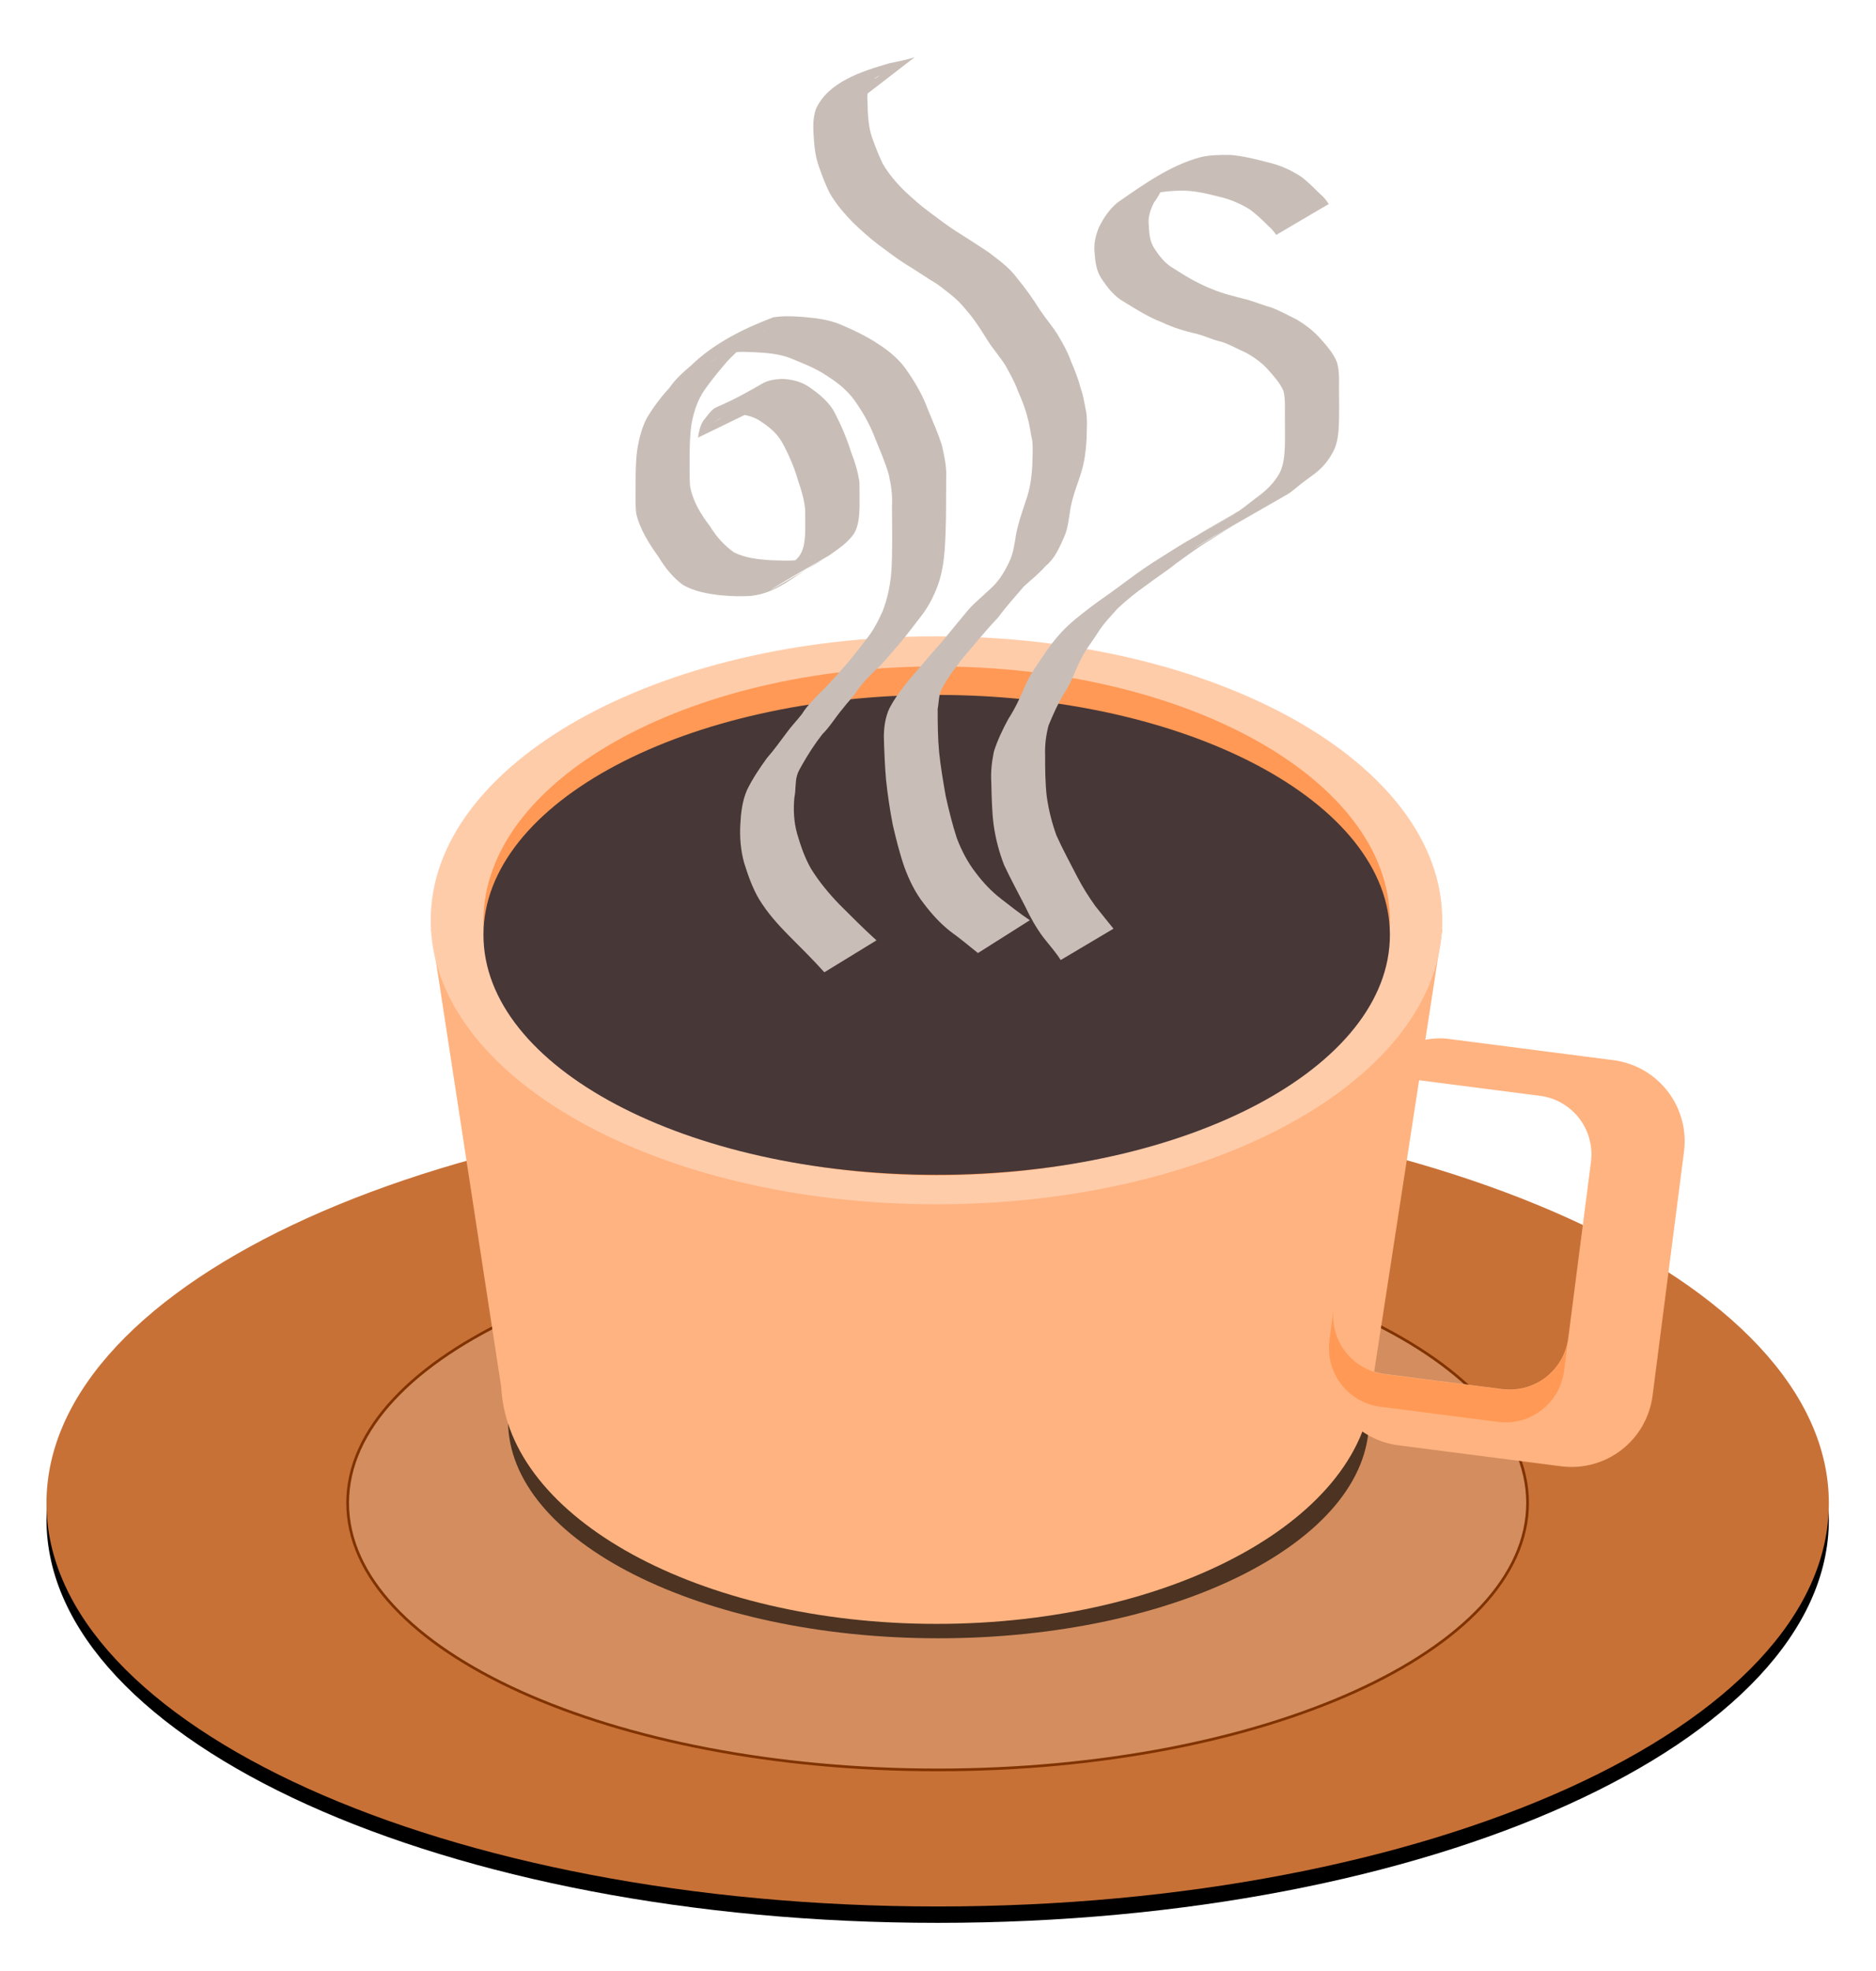 <?xml version="1.0" encoding="UTF-8" standalone="no"?>
<!-- Created with Inkscape (http://www.inkscape.org/) -->
<svg
    xmlns:inkscape="http://www.inkscape.org/namespaces/inkscape"
    xmlns:rdf="http://www.w3.org/1999/02/22-rdf-syntax-ns#"
    xmlns="http://www.w3.org/2000/svg"
    xmlns:cc="http://creativecommons.org/ns#"
    xmlns:dc="http://purl.org/dc/elements/1.1/"
    xmlns:sodipodi="http://sodipodi.sourceforge.net/DTD/sodipodi-0.dtd"
    xmlns:svg="http://www.w3.org/2000/svg"
    xmlns:ns1="http://sozi.baierouge.fr"
    xmlns:xlink="http://www.w3.org/1999/xlink"
    id="svg8246"
    sodipodi:docname="New document 2"
    viewBox="0 0 313.9 329.7"
    version="1.1"
    inkscape:version="0.47 r22583"
  >
  <title
      id="title8313"
    >A hot cup of tea</title
  >
  <defs
      id="defs8248"
    >
    <filter
        id="filter3988"
        color-interpolation-filters="sRGB"
        inkscape:collect="always"
      >
      <feGaussianBlur
          id="feGaussianBlur3990"
          stdDeviation="4.743"
          inkscape:collect="always"
      />
    </filter
    >
    <filter
        id="filter3982"
        color-interpolation-filters="sRGB"
        inkscape:collect="always"
      >
      <feGaussianBlur
          id="feGaussianBlur3984"
          stdDeviation="6.324"
          inkscape:collect="always"
      />
    </filter
    >
    <filter
        id="filter3962"
        width="1.375"
        y="-.089"
        x="-.187"
        height="1.178"
        color-interpolation-filters="sRGB"
        inkscape:collect="always"
      >
      <feGaussianBlur
          id="feGaussianBlur3964"
          stdDeviation="5.93"
          inkscape:collect="always"
      />
    </filter
    >
    <filter
        id="filter3966"
        width="1.426"
        y="-.065"
        x="-.213"
        height="1.13"
        color-interpolation-filters="sRGB"
        inkscape:collect="always"
      >
      <feGaussianBlur
          id="feGaussianBlur3968"
          stdDeviation="5.93"
          inkscape:collect="always"
      />
    </filter
    >
    <filter
        id="filter3970"
        width="1.335"
        y="-.072"
        x="-.167"
        height="1.145"
        color-interpolation-filters="sRGB"
        inkscape:collect="always"
      >
      <feGaussianBlur
          id="feGaussianBlur3972"
          stdDeviation="5.93"
          inkscape:collect="always"
      />
    </filter
    >
  </defs
  >
  <sodipodi:namedview
      id="base"
      bordercolor="#666666"
      inkscape:pageshadow="2"
      inkscape:window-y="-8"
      pagecolor="#ffffff"
      inkscape:window-height="706"
      inkscape:window-maximized="1"
      inkscape:zoom="0.69589844"
      inkscape:window-x="-8"
      showgrid="false"
      borderopacity="1.0"
      inkscape:current-layer="layer1"
      inkscape:cx="317.8371"
      inkscape:cy="61.1961"
      inkscape:window-width="1280"
      inkscape:pageopacity="0.0"
      inkscape:document-units="px"
  />
  <g
      id="layer1"
      inkscape:label="Layer 1"
      inkscape:groupmode="layer"
      transform="translate(-57.163 -33.939)"
    >
    <g
        id="g3173"
        transform="matrix(.685 0 0 .685 -33.711 -798.03)"
      >
      <path
          id="path3986"
          sodipodi:rx="217.68788"
          sodipodi:ry="98.489876"
          style="filter:url(#filter3988);fill:#000000"
          sodipodi:type="arc"
          d="m575.79 1267.9c0 54.394-97.462 98.49-217.69 98.49s-217.69-44.095-217.69-98.49c0-54.394 97.462-98.49 217.69-98.49s217.69 44.095 217.69 98.49z"
          transform="translate(3.604 317.75)"
          sodipodi:cy="1267.8586"
          sodipodi:cx="358.09909"
      />
      <path
          id="path3182"
          sodipodi:rx="217.68788"
          sodipodi:ry="98.489876"
          style="fill:#c87137"
          sodipodi:type="arc"
          d="m575.79 1267.9c0 54.394-97.462 98.49-217.69 98.49s-217.69-44.095-217.69-98.49c0-54.394 97.462-98.49 217.69-98.49s217.69 44.095 217.69 98.49z"
          transform="translate(3.604 313.75)"
          sodipodi:cy="1267.8586"
          sodipodi:cx="358.09909"
      />
      <path
          id="path3974"
          sodipodi:rx="217.68788"
          sodipodi:ry="98.489876"
          style="stroke:#803300;fill:#d38d5f"
          sodipodi:type="arc"
          d="m575.79 1267.9c0 54.394-97.462 98.49-217.69 98.49s-217.69-44.095-217.69-98.49c0-54.394 97.462-98.49 217.69-98.49s217.69 44.095 217.69 98.49z"
          transform="matrix(.662 0 0 .662 124.63 742.24)"
          sodipodi:cy="1267.8586"
          sodipodi:cx="358.09909"
      />
      <path
          id="path3976"
          sodipodi:rx="217.68788"
          sodipodi:ry="98.489876"
          style="opacity:.8;filter:url(#filter3982);fill:#000000"
          sodipodi:type="arc"
          d="m575.79 1267.9c0 54.394-97.462 98.49-217.69 98.49s-217.69-44.095-217.69-98.49c0-54.394 97.462-98.49 217.69-98.49s217.69 44.095 217.69 98.49z"
          transform="matrix(.483 0 0 .539 188.95 878.16)"
          sodipodi:cy="1267.8586"
          sodipodi:cx="358.09909"
      />
      <path
          id="rect3176"
          style="fill:#ffb380"
          d="m237.95 1441.5 17.125 111.69c1.688 32.163 48.664 57.937 106.38 57.937 58.081 0 105.29-26.112 106.41-58.562l17.125-111.06h-247.03z"
      />
      <path
          id="path3172"
          sodipodi:rx="110.71429"
          sodipodi:ry="62.142857"
          style="fill:#ffccaa"
          sodipodi:type="arc"
          d="m468.57 1117.7c0 34.32-49.568 62.143-110.71 62.143-61.146 0-110.71-27.822-110.71-62.143s49.568-62.143 110.71-62.143c61.146 0 110.71 27.822 110.71 62.143z"
          transform="matrix(1.116 0 0 1.116 -37.953 191.95)"
          sodipodi:cy="1117.6659"
          sodipodi:cx="357.85715"
      />
      <path
          id="path3180"
          sodipodi:rx="110.71429"
          sodipodi:ry="62.142857"
          style="fill:#ff9955"
          sodipodi:type="arc"
          d="m468.57 1117.7c0 34.32-49.568 62.143-110.71 62.143-61.146 0-110.71-27.822-110.71-62.143s49.568-62.143 110.71-62.143c61.146 0 110.71 27.822 110.71 62.143z"
          transform="translate(3.604 321.75)"
          sodipodi:cy="1117.6659"
          sodipodi:cx="357.85715"
      />
      <path
          id="path3168"
          sodipodi:rx="110.71429"
          sodipodi:ry="62.142857"
          style="fill:#483737"
          sodipodi:type="arc"
          d="m468.57 1117.7c0 34.32-49.568 62.143-110.71 62.143-61.146 0-110.71-27.822-110.71-62.143s49.568-62.143 110.71-62.143c61.146 0 110.71 27.822 110.71 62.143z"
          transform="matrix(1 0 0 .943 3.604 388.87)"
          sodipodi:cy="1117.6659"
          sodipodi:cx="357.85715"
      />
      <path
          id="path3184"
          style="filter:url(#filter3962);fill:#c8beb7"
          d="m334.03 1452c-2.8-3.12-5.795-6.06-8.749-9.034-2.687-2.72-5.201-5.549-7.195-8.815-1.635-2.769-2.687-5.801-3.646-8.852-0.86-3.077-1.115-6.247-0.937-9.424 0.153-2.924 0.474-5.732 1.649-8.431 1.351-2.736 3.056-5.291 4.846-7.757 1.738-1.968 3.239-4.11 4.823-6.197 1.156-1.622 2.561-3.032 3.771-4.611 1.129-1.875 2.73-3.367 4.189-4.973 1.799-1.637 3.384-3.471 4.998-5.285 2.234-2.473 4.301-5.075 6.321-7.722 1.749-2.14 3.032-4.53 4.14-7.044 1.086-2.73 1.698-5.568 2.045-8.475 0.313-3.256 0.288-6.527 0.31-9.794-0.003-2.464-0.034-4.927-0.051-7.391 0.174-2.632-0.219-5.204-0.784-7.763-0.86-2.967-2.103-5.807-3.268-8.663-1.153-3.086-2.693-5.946-4.56-8.655-1.852-2.874-4.347-4.919-7.195-6.728-2.861-1.951-6.099-3.164-9.278-4.467-2.806-1.015-5.815-1.218-8.771-1.359-2.364-0.089-4.682-0.236-6.953 0.496-0.376 0.178-0.755 0.35-1.127 0.535-0.855 0.427-3.326 1.886-2.495 1.415 19.95-11.321 13.11-8.086 9.025-4.754-1.861 1.665-3.77 3.271-5.377 5.188-1.982 2.324-3.912 4.661-5.575 7.227-1.319 2.217-2.074 4.693-2.565 7.209-0.432 2.558-0.46 5.156-0.509 7.742 0.037 2.506-0.088 5.021 0.099 7.521 0.596 3.71 2.63 6.997 4.883 9.931 1.546 2.56 3.449 4.662 5.872 6.389 2.749 1.365 5.839 1.693 8.86 1.902 2.346 0.033 4.725 0.265 7.05-0.106 0.901-0.151 1.446-0.184 2.292-0.556 0.334-0.147 1.264-0.728 0.947-0.548-3.941 2.236-15.628 9.167-11.819 6.715 1.122-0.722 32.391-18.66 1.989-1.203 2.238-1.541 4.571-2.997 6.402-5.025 1.263-1.59 1.508-3.526 1.637-5.483 0.074-2.006 0.035-4.015 0.018-6.022-0.185-2.425-0.884-4.774-1.685-7.058-0.924-3.28-2.258-6.378-3.884-9.364-1.346-2.511-3.582-4.183-5.939-5.669-1.909-1.043-4.034-1.444-6.183-1.188-0.382 0.055-0.769 0.08-1.145 0.165-0.78 0.177-1.469 0.471-2.168 0.856-0.359 0.197-1.4 0.851-1.043 0.65 11.802-6.659 15.16-9.593 10.907-5.986-0.955 0.938-1.342 2.119-1.645 3.382l-13.388 6.507c0.216-1.464 0.491-2.908 1.321-4.17 3.976-5.062 0.629-1.031 14.36-9.019 1.441-0.838 3.145-1.071 4.777-1.154 2.396 0.085 4.663 0.604 6.678 1.973 2.458 1.73 4.851 3.596 6.271 6.319 1.597 3.064 2.928 6.249 3.974 9.545 0.927 2.404 1.716 4.879 2.05 7.442 0.016 2.033 0.051 4.065 0.022 6.098-0.073 2.177-0.207 4.383-1.295 6.33-1.595 2.339-3.925 3.847-6.213 5.456-4.544 2.671-9.18 5.191-13.632 8.011-3.799 2.406 15.605-8.945 11.67-6.769-6.617 3.66-10.449 7.907-17.184 8.606-2.393 0.125-4.794 0.065-7.181-0.157-3.212-0.371-6.481-0.906-9.318-2.552-2.494-1.856-4.358-4.196-5.961-6.858-2.289-3.201-4.518-6.667-5.431-10.536-0.302-2.546-0.118-5.112-0.154-7.672 0.004-2.658 0.033-5.327 0.406-7.963 0.427-2.674 1.082-5.311 2.345-7.728 1.572-2.635 3.404-5.081 5.489-7.334 1.442-2.131 3.33-3.815 5.293-5.466 5.554-5.424 12.851-9.034 20.065-11.772 2.384-0.404 4.787-0.28 7.192-0.114 3.06 0.259 6.165 0.607 9.034 1.766 3.214 1.351 6.384 2.833 9.302 4.758 3.011 1.931 5.637 4.128 7.565 7.195 1.901 2.808 3.564 5.729 4.723 8.927 1.174 2.936 2.535 5.809 3.432 8.848 0.598 2.638 1.178 5.278 1.019 8.004-0.006 2.482-0.018 4.964-0.032 7.446-0.013 3.321-0.108 6.645-0.331 9.959-0.238 3.011-0.683 5.94-1.734 8.79-0.987 2.688-2.312 5.192-4.079 7.459-2.043 2.629-4 5.315-6.223 7.794-1.599 1.795-3.039 3.738-4.87 5.307-1.533 1.45-3.032 3.036-4.28 4.732-1.072 1.74-2.529 3.106-3.747 4.724-1.722 2.015-3.053 4.321-4.948 6.202-1.858 2.354-3.481 4.889-4.958 7.497-0.476 0.86-0.973 1.636-1.241 2.594-0.48 1.718-0.253 3.584-0.633 5.323-0.296 3.012-0.142 6.003 0.677 8.938 0.878 2.95 1.863 5.875 3.412 8.552 1.954 3.134 4.296 5.958 6.856 8.621 2.996 2.977 5.96 5.994 9.102 8.818l-12.727 7.799z"
      />
      <path
          id="path3186"
          style="filter:url(#filter3966);fill:#c8beb7"
          d="m371.55 1447.3c-2.222-1.8-4.444-3.626-6.763-5.303-2.453-1.938-4.547-4.224-6.417-6.717-2.126-2.67-3.585-5.721-4.771-8.898-1.182-3.404-2.046-6.898-2.861-10.404-0.702-3.628-1.251-7.285-1.64-10.96-0.307-3.554-0.447-7.121-0.542-10.686 0.048-2.343 0.365-4.646 1.357-6.779 1.234-2.395 2.885-4.556 4.553-6.662 2.786-3.28 5.559-6.578 8.431-9.783 2.091-2.515 4.131-5.068 6.24-7.569 1.622-1.857 3.568-3.387 5.335-5.099 2.081-1.79 3.429-4.03 4.618-6.464 1.102-2.184 1.385-4.587 1.769-6.963 0.632-3.188 1.768-6.231 2.759-9.315 0.763-2.471 1.068-5.035 1.213-7.606 0.012-1.974 0.196-3.971-0.031-5.937-0.413-1.815-0.58-3.672-1.107-5.457-0.544-2.345-1.451-4.552-2.423-6.744-0.742-2.108-1.857-4.05-2.923-6.005-1.312-2.116-2.976-3.983-4.327-6.065-1.683-2.714-3.382-5.418-5.511-7.808-1.878-2.439-4.384-4.192-6.792-6.049-2.652-1.584-5.173-3.38-7.831-4.952-2.249-1.451-4.395-3.065-6.537-4.674-2.247-1.681-4.315-3.579-6.351-5.505-2.062-2.14-3.948-4.326-5.485-6.872-1.162-2.166-2.009-4.487-2.825-6.802-0.842-2.325-1.118-4.761-1.26-7.211-0.152-2.301-0.224-4.554 0.507-6.761 2.957-6.647 11.149-9.268 17.899-11.228 2.101-0.459 4.216-0.822 6.26-1.5l-11.725 9.04c-2.076 0.532-4.188 0.919-6.241 1.535-5.247 1.866-9.798 5.478 9.287-5.98 0.276-0.166-0.609 0.229-0.872 0.415-0.551 0.391-0.762 0.881-1.096 1.44-0.013 0.031-0.72 1.653-0.73 1.689-0.408 1.47-0.037 3.054-0.114 4.548 0.108 2.313 0.307 4.633 1.051 6.843 0.779 2.222 1.641 4.43 2.667 6.548 1.448 2.432 3.223 4.554 5.25 6.538 2.009 1.882 4.058 3.727 6.293 5.341 2.113 1.562 4.189 3.189 6.411 4.592 2.651 1.669 5.29 3.362 7.896 5.101 2.482 1.918 5.068 3.734 6.936 6.309 2.086 2.497 3.949 5.173 5.684 7.925 1.406 2.086 3.095 3.977 4.387 6.149 1.15 1.962 2.294 3.955 3.042 6.111 0.971 2.247 1.867 4.506 2.479 6.882 0.644 1.845 0.89 3.744 1.292 5.652 0.329 2.051 0.108 4.148 0.109 6.218-0.133 2.697-0.428 5.387-1.178 7.992-0.889 3.042-2.154 5.963-2.738 9.095-0.447 2.475-0.572 5.026-1.658 7.348-1.126 2.53-2.211 5.095-4.411 6.895-1.616 1.845-3.538 3.362-5.345 5.013-2.173 2.542-4.411 5.019-6.409 7.709-2.942 3.07-5.587 6.421-8.379 9.627-1.578 2.047-3.203 4.085-4.496 6.321-0.303 0.552-0.685 1.064-0.934 1.643-0.611 1.418-0.54 3.058-0.841 4.547-0.007 3.547 0.02 7.099 0.348 10.634 0.372 3.617 0.993 7.193 1.619 10.772 0.77 3.453 1.613 6.89 2.715 10.254 1.159 3.032 2.649 5.918 4.659 8.482 1.788 2.376 3.831 4.539 6.193 6.358 2.299 1.761 4.552 3.581 6.973 5.176l-12.671 8.014z"
      />
      <path
          id="path3188"
          style="filter:url(#filter3970);fill:#c8beb7"
          d="m391.76 1449c-1.261-1.974-2.828-3.712-4.265-5.556-1.759-2.358-3.174-4.899-4.429-7.554-1.717-3.349-3.521-6.646-5.119-10.055-1.247-3.204-2.11-6.525-2.58-9.928-0.419-3.394-0.482-6.82-0.558-10.236-0.176-2.55 0.118-5.059 0.625-7.552 0.875-2.784 2.152-5.447 3.546-8.008 1.662-2.568 2.942-5.324 4.11-8.14 1.107-2.555 2.742-4.811 4.291-7.106 1.368-2.119 2.899-4.134 4.617-5.98 2.115-2.262 4.58-4.157 7.032-6.033 2.322-1.768 4.755-3.384 7.092-5.13 2.709-2.018 5.429-4.037 8.267-5.871 2.684-1.653 5.309-3.393 8.021-4.999 4.691-2.697 9.405-5.356 14.073-8.093 3.719-2.18-7.471 4.303-11.225 6.423-0.425 0.24 0.815-0.54 1.238-0.784 4.668-2.702 9.351-5.379 14.035-8.054 0.476-0.272 1.92-1.063 1.446-0.787-3.721 2.156-7.457 4.287-11.186 6.431 36.54-20.834 3.884-2.142 2.916-1.601-0.535 0.299 1.034-0.657 1.535-1.009 1.425-1.002 2.782-2.114 4.165-3.17 2.33-1.645 4.343-3.526 5.766-6.007 1.062-2.087 1.244-4.4 1.341-6.698 0.057-2.237-0-4.474 0.01-6.712-0.056-2.243 0.183-4.504-0.344-6.701-0.796-1.962-2.286-3.577-3.678-5.146-1.544-1.772-3.477-3.14-5.523-4.27-2.03-0.859-3.87-2.021-5.992-2.658-2.022-0.431-3.865-1.386-5.871-1.887-3.152-0.739-5.824-1.53-8.764-2.924-3.286-1.259-6.221-3.154-9.2-4.98-2.423-1.367-4.077-3.581-5.58-5.856-1.098-1.795-1.376-3.842-1.522-5.897-0.286-2.23 0.199-4.27 1.011-6.327 1.146-2.334 2.573-4.491 4.59-6.143 6.318-4.375 12.802-9.058 20.279-11.064 2.337-0.551 4.739-0.563 7.125-0.558 3.318 0.226 6.514 1.103 9.719 1.921 2.791 0.696 5.337 1.849 7.737 3.413 1.699 1.278 3.16 2.798 4.681 4.268 0.826 0.677 1.45 1.514 2.051 2.384 0 0-12.837 7.554-12.837 7.554-0.554-0.795-1.152-1.532-1.904-2.155-1.411-1.434-2.87-2.803-4.481-4.016-2.296-1.422-4.711-2.49-7.358-3.104-3.137-0.801-6.308-1.579-9.571-1.545-2.317 0.079-4.652 0.187-6.879 0.895-1.117 0.388-1.36 0.44-2.451 0.954-0.436 0.205-1.704 0.903-1.288 0.658 20.437-12.051 13.185-7.873 8.912-5.062-0.056 0.038-2.086 1.397-2.185 1.496-1.091 1.086-1.628 2.751-2.629 3.916-0.904 1.819-1.553 3.61-1.291 5.675 0.086 1.806 0.212 3.633 1.132 5.239 1.355 2.151 2.854 4.128 5.141 5.37 2.874 1.866 5.816 3.583 9.012 4.854 2.836 1.193 5.797 1.895 8.775 2.64 2.006 0.587 3.938 1.393 5.957 1.943 2.123 0.808 4.095 1.934 6.138 2.919 2.115 1.303 4.127 2.776 5.761 4.668 1.565 1.74 3.145 3.549 4.04 5.739 0.671 2.311 0.502 4.655 0.51 7.043 0.036 2.257 0.039 4.514 0.006 6.771-0.068 2.472-0.127 4.971-1.081 7.296-1.266 2.746-3.083 4.928-5.595 6.647-0.908 0.694-1.837 1.36-2.739 2.062-0.552 0.43-2.288 1.91-2.905 2.277-0.951 0.564-32.096 18.533-2.902 1.609-4.671 2.695-9.336 5.4-14.014 8.084-0.479 0.275-1.932 1.071-1.456 0.791 3.723-2.189 7.459-4.356 11.198-6.518 0.432-0.25-0.846 0.529-1.276 0.781-4.642 2.727-9.345 5.351-13.94 8.157-3.655 2.233 7.415-4.291 11.122-6.436-2.739 1.578-5.384 3.268-8.048 4.967-2.889 1.724-5.576 3.75-8.301 5.717-2.277 1.846-4.75 3.384-7.075 5.174-2.492 1.723-4.852 3.656-7.07 5.718-1.646 1.873-3.418 3.652-4.752 5.782-1.443 2.309-3.214 4.403-4.36 6.894-1.369 2.761-2.325 5.739-4.113 8.293-1.452 2.411-2.56 4.989-3.648 7.581-0.628 2.37-0.937 4.813-0.844 7.266-0.009 3.373 0.018 6.753 0.395 10.11 0.45 3.257 1.263 6.453 2.384 9.545 1.536 3.421 3.346 6.707 5.052 10.044 1.303 2.515 2.793 4.896 4.447 7.196 1.45 1.852 2.951 3.663 4.417 5.499l-12.893 7.652z"
      />
      <g
          id="g3169"
        >
        <path
            id="rect3139"
            style="fill:#ffb380"
            d="m486.03 1468.2c-10.578-0.825-19.998 6.765-21.37 17.411l-0.687 5.331c0.192-1.488 0.612-2.9 1.202-4.193 1.373-3.005 3.739-5.41 6.62-6.866 0.013-0.01 0.022-0.02 0.035-0.027 0.401-0.201 0.814-0.37 1.235-0.534 0.013-0.01 0.022-0.022 0.035-0.027 0.857-0.331 1.757-0.564 2.677-0.726 0.48-0.085 0.95-0.156 1.443-0.192 0.959-0.07 1.926-0.035 2.918 0.092l28.669 3.695c0.992 0.128 1.937 0.34 2.846 0.65 0.91 0.311 1.778 0.712 2.589 1.184 0.405 0.236 0.813 0.511 1.191 0.784 0.742 0.539 1.444 1.146 2.067 1.81 2.842 3.031 4.356 7.272 3.781 11.736l-5.541 42.988c-0.128 0.992-0.34 1.937-0.65 2.846-0.932 2.729-2.648 5.057-4.84 6.749-0.73 0.564-1.504 1.049-2.331 1.464-1.242 0.624-2.581 1.071-3.982 1.314-1.401 0.243-2.873 0.291-4.361 0.1l-28.669-3.695c-1.478-0.191-2.876-0.614-4.162-1.198h-0.031c-0.431-0.197-0.836-0.397-1.242-0.633-0.413-0.24-0.806-0.505-1.191-0.784-0.37-0.267-0.713-0.561-1.055-0.861-0.007-0.001-0.024 0-0.031 0-0.695-0.612-1.32-1.277-1.884-2.007-0.559-0.724-1.051-1.512-1.464-2.331-0.004-0.011 0.008-0.023 0.004-0.031-0.204-0.406-0.4-0.813-0.565-1.239-0.003-0.01 0.007-0.022 0.004-0.031-0.332-0.86-0.595-1.758-0.757-2.681-0.002-0.01 0.006-0.022 0.004-0.031-0.239-1.392-0.294-2.852-0.104-4.33l-1.442 11.189c-1.416 10.989 6.29 20.976 17.279 22.393l39.672 5.114c10.989 1.416 20.976-6.29 22.393-17.279l7.67-59.508c1.416-10.989-6.29-20.976-17.279-22.393l-39.672-5.114c-0.343-0.044-0.682-0.105-1.023-0.132z"
        />
        <path
            id="rect3143"
            style="fill:#ff9955"
            d="m458.43 1534-1.023 7.934c-1.023 7.936 4.537 15.142 12.473 16.165l28.669 3.695c7.936 1.023 15.142-4.537 16.165-12.473l1.023-7.934c-1.023 7.936-8.228 13.496-16.165 12.473l-28.669-3.695c-7.936-1.023-13.496-8.228-12.473-16.165z"
        />
      </g
      >
    </g
    >
  </g
  >
</svg
>
